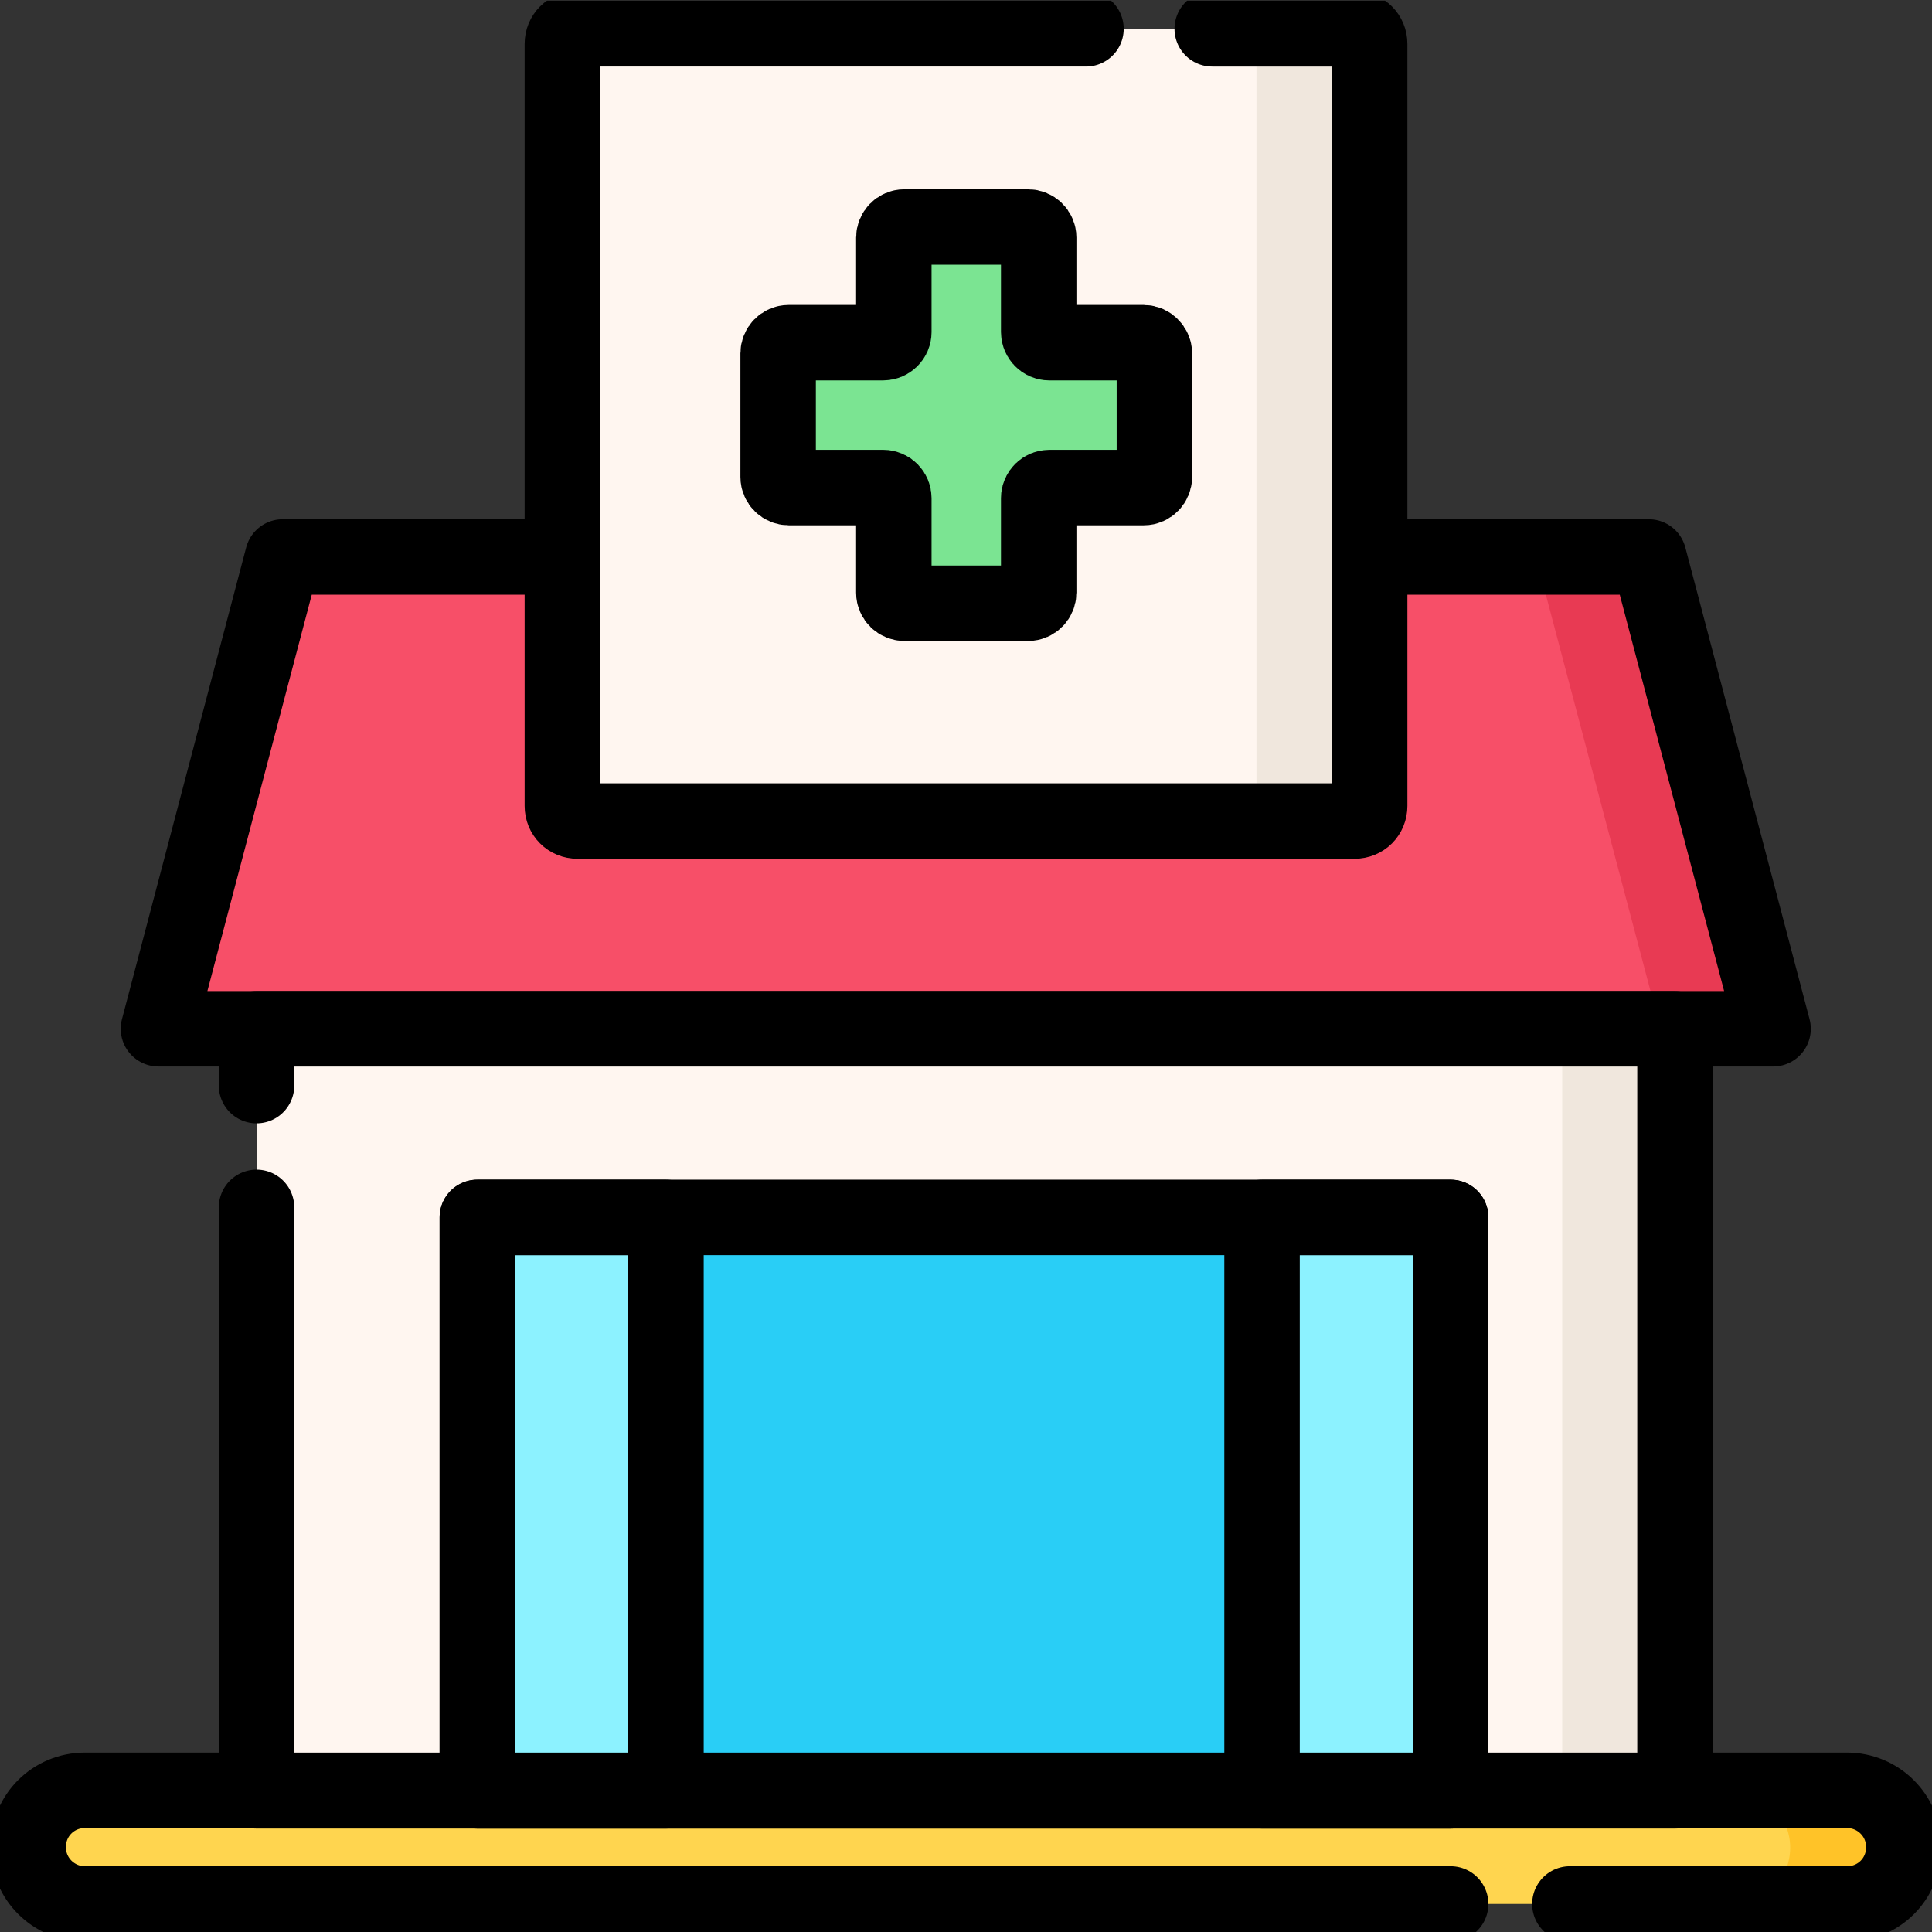 <?xml version="1.0" encoding="utf-8"?>
<!-- Generator: Adobe Illustrator 27.5.0, SVG Export Plug-In . SVG Version: 6.00 Build 0)  -->
<svg version="1.1" id="Layer_1" xmlns="http://www.w3.org/2000/svg" xmlns:xlink="http://www.w3.org/1999/xlink" x="0px" y="0px"
	 width="512px" height="512px" viewBox="0 0 512 512" style="enable-background:new 0 0 512 512;" xml:space="preserve">
<rect x="0" y="0" width="512" height="512" fill="#333333" stroke="none"/>
<style type="text/css">
	.st0{fill:#FFF6F0;}
	.st1{fill:#F0E7DD;}
	.st2{fill:#29CEF6;}
	.st3{fill:#8CF2FF;}
	.st4{fill:#F74F68;}
	.st5{fill:#E83A53;}
	.st6{clip-path:url(#SVGID_00000031200585698209116030000016413812307876474777_);}
	.st7{fill:#FFD54F;}
	.st8{fill:#FFC328;}
	.st9{fill:#7BE492;}
	.st10{fill:none;stroke:#000000;stroke-width:15;stroke-linecap:round;stroke-linejoin:round;stroke-miterlimit:10;}
</style>
<g>
	<path class="st0" d="M444,474.5H68v-202h376V474.5z"/>
	<path class="st1" d="M414,474.5h30v-202h-30V474.5z"/>
	<path class="st2" d="M384.5,474.5h-258v-152h258V474.5z"/>
	<path class="st3" d="M176.5,474.5h-50v-152h50V474.5z M384.5,474.5h-50v-152h50V474.5z"/>
	<path class="st4" d="M470,272.5H42l33-125h362L470,272.5z"/>
	<path class="st5" d="M437,147.5h-30l33,125h30L437,147.5z"/>
	<g>
		<defs>
			<rect id="SVGID_1_" width="512" height="512"/>
		</defs>
		<clipPath id="SVGID_00000145778589159135647540000013130640480159392901_">
			<use xlink:href="#SVGID_1_"  style="overflow:visible;"/>
		</clipPath>
		
			<g transform="matrix(1.333 0 0 -1.333 0 682.667)" style="clip-path:url(#SVGID_00000145778589159135647540000013130640480159392901_);">
			<path class="st7" d="M367.1,133.6H16.9c-6.2,0-11.3,5-11.3,11.3s5,11.3,11.3,11.3h350.3c6.2,0,11.3-5,11.3-11.3
				S373.3,133.6,367.1,133.6"/>
			<path class="st8" d="M367.1,156.1h-22.5c6.2,0,11.3-5,11.3-11.3s-5-11.3-11.3-11.3h22.5c6.2,0,11.3,5,11.3,11.3
				S373.3,156.1,367.1,156.1"/>
			<path class="st0" d="M269.3,348.9H114.8c-1.7,0-3,1.3-3,3v151.5c0,1.7,1.3,3,3,3h154.5c1.7,0,3-1.3,3-3V351.9
				C272.3,350.2,270.9,348.9,269.3,348.9"/>
			<path class="st1" d="M269.3,506.4h-22.5c1.7,0,3-1.3,3-3V351.9c0-1.7-1.3-3-3-3h22.5c1.7,0,3,1.3,3,3v151.5
				C272.3,505,270.9,506.4,269.3,506.4"/>
			<path class="st9" d="M227.4,444h-18.8c-1.2,0-2.1,1-2.1,2.1c0,0,0,0,0,0v18.8c0,1.2-1,2.1-2.1,2.1h-24.6c-1.2,0-2.1-1-2.1-2.1
				v-18.8c0-1.2-1-2.1-2.1-2.1c0,0,0,0,0,0h-18.8c-1.2,0-2.1-1-2.1-2.1v-24.6c0-1.2,1-2.1,2.1-2.1h18.8c1.2,0,2.1-1,2.1-2.1l0,0
				v-18.8c0-1.2,1-2.1,2.1-2.1h24.6c1.2,0,2.1,1,2.1,2.1v18.8c0,1.2,1,2.1,2.1,2.1l0,0h18.8c1.2,0,2.1,1,2.1,2.1v24.6
				C229.5,443,228.5,444,227.4,444C227.4,444,227.4,444,227.4,444"/>
			<path class="st10" d="M288.4,156.1H94.9v114h193.5V156.1z"/>
			<path class="st10" d="M132.4,156.1H94.9v114h37.5V156.1z M288.4,156.1h-37.5v114h37.5V156.1z"/>
			<path class="st10" d="M51,296.3v11.3h282V156.1H51v116"/>
			<path class="st10" d="M272.3,401.4h55.5l24.7-93.8h-321l24.7,93.8h55.5"/>
			<path class="st10" d="M288.4,133.6H16.9c-6.2,0-11.3,5-11.3,11.3s5,11.3,11.3,11.3h350.3c6.2,0,11.3-5,11.3-11.3
				s-5-11.3-11.3-11.3h-55.1"/>
			<path class="st10" d="M241,506.4h28.3c1.7,0,3-1.3,3-3V351.9c0-1.7-1.3-3-3-3H114.8c-1.7,0-3,1.3-3,3v151.5c0,1.7,1.3,3,3,3
				h101.1"/>
			<path class="st10" d="M227.4,444h-18.8c-1.2,0-2.1,1-2.1,2.1c0,0,0,0,0,0v18.8c0,1.2-1,2.1-2.1,2.1h-24.6c-1.2,0-2.1-1-2.1-2.1
				v-18.8c0-1.2-1-2.1-2.1-2.1c0,0,0,0,0,0h-18.8c-1.2,0-2.1-1-2.1-2.1v-24.6c0-1.2,1-2.1,2.1-2.1h18.8c1.2,0,2.1-1,2.1-2.1l0,0
				v-18.8c0-1.2,1-2.1,2.1-2.1h24.6c1.2,0,2.1,1,2.1,2.1v18.8c0,1.2,1,2.1,2.1,2.1l0,0h18.8c1.2,0,2.1,1,2.1,2.1v24.6
				C229.5,443,228.5,444,227.4,444C227.4,444,227.4,444,227.4,444z"/>
		</g>
	</g>
</g>
</svg>
